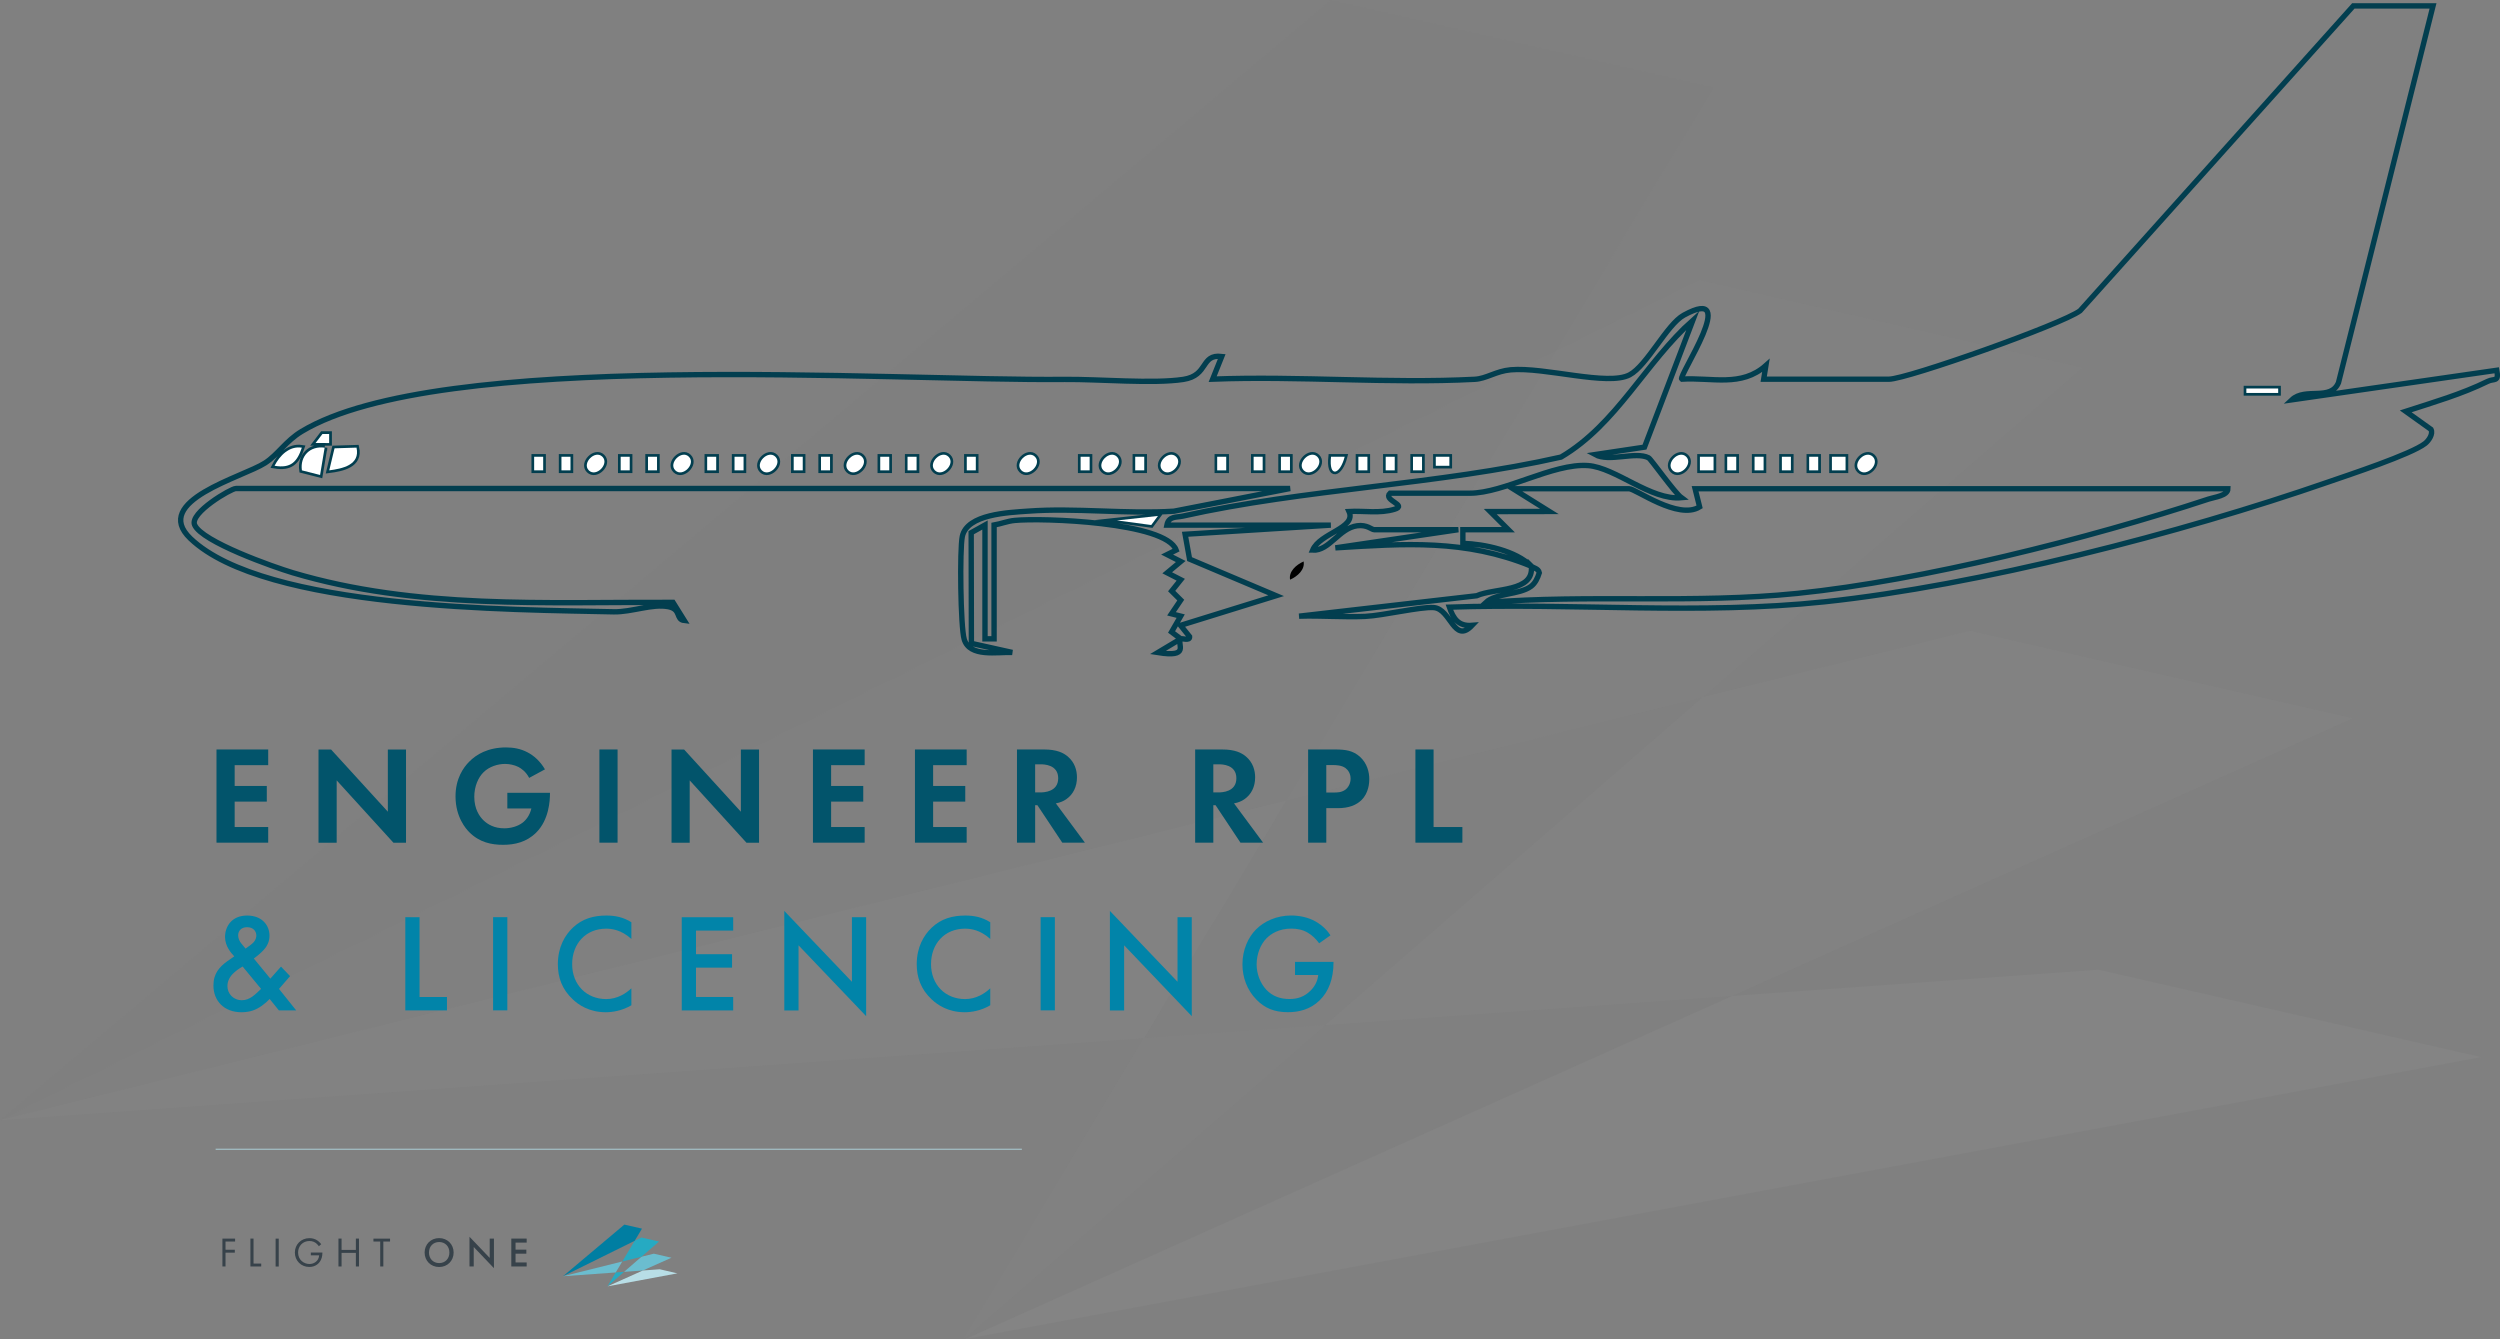 <?xml version="1.0" encoding="UTF-8"?> <svg xmlns="http://www.w3.org/2000/svg" id="Layer_2" data-name="Layer 2" viewBox="0 0 465.13 249.21"><rect x="0" y="0" width="465.13" height="249.21" fill="#808080" stroke="none"/><defs><style> .cls-1 { fill: #02546b; } .cls-2 { fill: #727272; } .cls-3 { fill: #007ea2; } .cls-4 { fill: #26aac2; } .cls-5 { stroke: #a0b9bf; stroke-width: .25px; } .cls-5, .cls-6 { fill: none; stroke-miterlimit: 10; } .cls-7 { fill: #0184a9; } .cls-8 { fill: #fff; } .cls-9 { fill: #a3a3a3; } .cls-10 { opacity: .04; } .cls-11 { fill: #6bbdcf; } .cls-12 { fill: #b8dee6; } .cls-13 { fill: #b9b9b9; } .cls-6 { stroke: #023e4f; } .cls-14 { fill: #dcdcdc; } .cls-15 { fill: #37424a; } </style></defs><g id="Layer_2-2" data-name="Layer 2"><g><g class="cls-10"><g><polygon class="cls-13" points="322.29 185.28 437.72 133.64 366.48 117.36 316.84 129.68 246.59 190.71 322.29 185.28"></polygon><polygon class="cls-9" points="316.84 129.68 387.39 68.4 316.13 52.12 289.46 65.31 239.32 148.94 316.84 129.68"></polygon><polygon class="cls-2" points="318.84 16.28 247.59 0 0 208.41 289.46 65.31 318.84 16.28"></polygon><polygon class="cls-14" points="390.44 180.4 322.29 185.28 179.52 249.16 461.7 196.68 390.44 180.4"></polygon><polygon class="cls-9" points="212.84 193.15 179.24 249.21 179.25 249.21 246.59 190.71 212.84 193.15"></polygon><polygon class="cls-13" points="0 208.41 212.84 193.15 239.32 148.94 0 208.41"></polygon></g></g><g><path class="cls-1" d="M49.9,142.36h-6.24v3.87h5.98v2.91h-5.98v4.73h6.24v2.91h-9.62v-17.34h9.62v2.91Z"></path><path class="cls-1" d="M59.26,156.79v-17.34h2.34l10.56,11.57v-11.57h3.38v17.34h-2.34l-10.56-11.6v11.6h-3.38Z"></path><path class="cls-1" d="M94.36,147.5h7.96v.21c0,1.17-.16,4.81-2.55,7.18-1.79,1.79-4,2.29-6.16,2.29s-4.39-.44-6.29-2.34c-.6-.6-2.57-2.78-2.57-6.68,0-3.35,1.51-5.41,2.55-6.45,1.3-1.33,3.48-2.65,6.84-2.65,1.3,0,2.68.21,4,.91,1.12.57,2.34,1.61,3.25,3.17l-2.94,1.59c-.6-1.17-1.48-1.77-2.03-2.05-.73-.36-1.64-.55-2.44-.55-1.38,0-2.94.49-4,1.53-.99.96-1.74,2.63-1.74,4.58,0,2.31.99,3.69,1.72,4.39.78.75,2,1.48,3.85,1.48,1.14,0,2.44-.31,3.41-1.04.68-.52,1.35-1.4,1.64-2.65h-4.47v-2.91Z"></path><path class="cls-1" d="M114.9,139.44v17.34h-3.38v-17.34h3.38Z"></path><path class="cls-1" d="M124.94,156.79v-17.34h2.34l10.56,11.57v-11.57h3.38v17.34h-2.34l-10.56-11.6v11.6h-3.38Z"></path><path class="cls-1" d="M160.87,142.36h-6.24v3.87h5.98v2.91h-5.98v4.73h6.24v2.91h-9.62v-17.34h9.62v2.91Z"></path><path class="cls-1" d="M179.85,142.36h-6.24v3.87h5.98v2.91h-5.98v4.73h6.24v2.91h-9.62v-17.34h9.62v2.91Z"></path><path class="cls-1" d="M194.23,139.44c2.39,0,3.61.62,4.42,1.3,1.33,1.12,1.72,2.6,1.72,3.9,0,1.69-.68,3.17-2.03,4.08-.44.31-1.07.6-1.9.75l5.41,7.31h-4.21l-4.63-6.97h-.42v6.97h-3.38v-17.34h5.02ZM192.59,147.43h.96c.65,0,3.33-.08,3.33-2.63s-2.65-2.6-3.28-2.6h-1.01v5.23Z"></path><path class="cls-1" d="M227.38,139.44c2.39,0,3.61.62,4.42,1.3,1.33,1.12,1.72,2.6,1.72,3.9,0,1.69-.68,3.17-2.03,4.08-.44.31-1.07.6-1.9.75l5.41,7.31h-4.21l-4.63-6.97h-.42v6.97h-3.38v-17.34h5.02ZM225.74,147.43h.96c.65,0,3.33-.08,3.33-2.63s-2.65-2.6-3.28-2.6h-1.01v5.23Z"></path><path class="cls-1" d="M248.41,139.44c1.95,0,3.3.21,4.58,1.33,1.4,1.25,1.77,2.94,1.77,4.19,0,.68-.1,2.55-1.43,3.87-.96.96-2.39,1.53-4.39,1.53h-2.18v6.42h-3.38v-17.34h5.04ZM246.75,147.45h1.38c.65,0,1.48,0,2.21-.55.62-.49.94-1.27.94-2.03,0-.96-.47-1.61-.96-1.98-.7-.49-1.59-.55-2.39-.55h-1.17v5.1Z"></path><path class="cls-1" d="M266.72,139.44v14.43h5.36v2.91h-8.74v-17.34h3.38Z"></path><path class="cls-7" d="M53.96,181.62l-2.05,2.37,3.2,4h-3.22l-1.72-2.13c-.39.42-.91.88-1.46,1.27-1.07.75-2.16,1.2-3.8,1.2-3.25,0-5.2-2.16-5.2-4.97,0-2.29,1.17-3.48,2.5-4.47.47-.34,1.22-.86,1.38-.96-.6-.6-1.72-1.92-1.72-3.59,0-1.98,1.25-4,4.11-4s4.16,1.9,4.16,3.74c0,1.12-.44,1.85-.75,2.26-.42.55-1.01,1.14-2.16,2l3.07,3.74,1.98-2.24,1.69,1.77ZM45.15,179.82c-.57.31-1.4.88-1.9,1.43-.73.78-.94,1.59-.94,2.21,0,1.4,1.07,2.63,2.7,2.63.73,0,1.33-.26,1.95-.68.55-.39,1.3-1.12,1.61-1.43l-3.43-4.16ZM46.65,175.79c.62-.44,1.04-1.07,1.04-1.72,0-.75-.49-1.56-1.72-1.56-1.07,0-1.66.65-1.66,1.53,0,.6.31,1.17.6,1.51l.78.94.96-.7Z"></path><path class="cls-7" d="M78.06,170.64v14.85h5.1v2.5h-7.75v-17.34h2.65Z"></path><path class="cls-7" d="M94.39,170.64v17.34h-2.65v-17.34h2.65Z"></path><path class="cls-7" d="M117.48,174.7c-1.92-1.74-3.72-1.92-4.71-1.92-3.77,0-6.32,2.78-6.32,6.6s2.65,6.5,6.34,6.5c2.08,0,3.69-1.07,4.68-2v3.15c-1.74,1.04-3.56,1.3-4.76,1.3-3.15,0-5.12-1.43-6.14-2.39-2.03-1.9-2.78-4.11-2.78-6.55,0-3.2,1.33-5.41,2.78-6.79,1.79-1.69,3.87-2.26,6.27-2.26,1.59,0,3.12.29,4.63,1.25v3.12Z"></path><path class="cls-7" d="M136.41,173.14h-6.92v4.39h6.71v2.5h-6.71v5.46h6.92v2.5h-9.57v-17.34h9.57v2.5Z"></path><path class="cls-7" d="M145.92,187.99v-18.51l12.58,13.18v-12.01h2.65v18.41l-12.58-13.18v12.12h-2.65Z"></path><path class="cls-7" d="M184.25,174.7c-1.92-1.74-3.72-1.92-4.71-1.92-3.77,0-6.32,2.78-6.32,6.6s2.65,6.5,6.34,6.5c2.08,0,3.69-1.07,4.68-2v3.15c-1.74,1.04-3.56,1.3-4.76,1.3-3.15,0-5.12-1.43-6.14-2.39-2.03-1.9-2.78-4.11-2.78-6.55,0-3.2,1.33-5.41,2.78-6.79,1.79-1.69,3.87-2.26,6.27-2.26,1.59,0,3.12.29,4.63,1.25v3.12Z"></path><path class="cls-7" d="M196.26,170.64v17.34h-2.65v-17.34h2.65Z"></path><path class="cls-7" d="M206.5,187.99v-18.51l12.58,13.18v-12.01h2.65v18.41l-12.58-13.18v12.12h-2.65Z"></path><path class="cls-7" d="M240.95,178.96h7.15v.13c0,2.96-.88,5.38-2.57,7.02-1.79,1.74-3.93,2.21-5.9,2.21-2.52,0-4.32-.73-5.9-2.37-1.69-1.74-2.57-4.06-2.57-6.55,0-2.7,1.09-5.04,2.52-6.47,1.48-1.51,3.85-2.6,6.53-2.6,1.56,0,3.17.34,4.52,1.09,1.43.81,2.31,1.82,2.81,2.6l-2.11,1.48c-.52-.73-1.3-1.51-2.13-1.98-.96-.57-2-.75-3.07-.75-2.26,0-3.72.94-4.58,1.79-1.14,1.14-1.85,2.99-1.85,4.86,0,1.74.65,3.48,1.79,4.71,1.2,1.27,2.68,1.74,4.34,1.74,1.51,0,2.76-.44,3.87-1.53.96-.94,1.35-1.95,1.46-2.94h-4.32v-2.44Z"></path></g><g><g><path class="cls-15" d="M43.75,230.99h-1.79v1.53h1.73v.54h-1.73v2.57h-.58v-5.19h2.36v.54Z"></path><path class="cls-15" d="M47.17,230.45v4.64h1.43v.54h-2.01v-5.19h.58Z"></path><path class="cls-15" d="M51.86,230.45v5.19h-.58v-5.19h.58Z"></path><path class="cls-15" d="M57.82,233.03h2.16v.12c0,.58-.17,1.2-.5,1.64-.16.21-.74.93-1.93.93-1.54,0-2.69-1.17-2.69-2.68s1.16-2.68,2.71-2.68c.5,0,1.08.12,1.59.51.23.18.45.41.6.61l-.43.39c-.15-.21-.32-.4-.49-.54-.25-.2-.64-.44-1.26-.44-1.25,0-2.12.94-2.12,2.15,0,1.41,1.13,2.13,2.11,2.13.69,0,1.29-.35,1.59-.87.09-.16.19-.41.21-.74h-1.54v-.54Z"></path><path class="cls-15" d="M63.55,232.55h2.66v-2.11h.58v5.19h-.58v-2.53h-2.66v2.53h-.58v-5.19h.58v2.11Z"></path><path class="cls-15" d="M71.32,230.99v4.64h-.58v-4.64h-1.26v-.54h3.09v.54h-1.26Z"></path><path class="cls-15" d="M84.4,233.04c0,1.52-1.14,2.69-2.7,2.69s-2.7-1.17-2.7-2.69,1.14-2.69,2.7-2.69,2.7,1.17,2.7,2.69ZM83.61,233.04c0-1.15-.79-1.96-1.9-1.96s-1.9.81-1.9,1.96.79,1.96,1.9,1.96,1.9-.81,1.9-1.96Z"></path><path class="cls-15" d="M87.35,235.63v-5.53l3.76,3.94v-3.59h.79v5.5l-3.76-3.94v3.62h-.79Z"></path><path class="cls-15" d="M97.99,231.19h-2.07v1.31h2.01v.75h-2.01v1.63h2.07v.75h-2.86v-5.19h2.86v.75Z"></path></g><g><polygon class="cls-11" points="119.6 236.38 124.93 234 121.64 233.25 119.35 233.82 116.11 236.63 119.6 236.38"></polygon><polygon class="cls-4" points="119.35 233.82 122.61 230.99 119.32 230.24 118.09 230.85 115.78 234.7 119.35 233.82"></polygon><polygon class="cls-3" points="119.44 228.59 116.16 227.84 104.74 237.45 118.09 230.85 119.44 228.59"></polygon><polygon class="cls-12" points="122.75 236.15 119.6 236.38 113.02 239.33 126.03 236.91 122.75 236.15"></polygon><polygon class="cls-4" points="114.56 236.74 113.01 239.33 113.01 239.33 116.11 236.63 114.56 236.74"></polygon><polygon class="cls-11" points="104.74 237.45 114.56 236.74 115.78 234.7 104.74 237.45"></polygon></g></g><line class="cls-5" x1="40.12" y1="213.83" x2="190.12" y2="213.83"></line><g><path class="cls-6" d="M219.68,118.86l-1.71-1.28,1.7-2.95-1.71-.43,1.72-2.55-1.69-1.68,1.69-2.11-2.52-1.29,2.52-2.1-2.54-1.29,1.69-.84c-1.88-5.21-24.98-6.03-30.08-5.51-1.32.13-2.52.63-3.8.85v21.18h-1.69v-21.18l-2.57,1.43.04,20.59,7.61,1.69c-2.73-.13-7.95.98-8.95-2.46-.68-2.33-.86-16.67-.35-19.12.87-4.17,8.61-4.45,12.23-4.71,8.76-.65,18.27.57,27.13.01l21.62-4.22H43.88c-.9,0-8.63,4.53-7.67,6.77,1.34,3.13,14.72,7.84,18.26,8.9,22.92,6.83,47.06,5.43,70.74,5.51l2.11,3.38c-1.63-.18-.52-2.08-2.94-2.57-2.98-.6-6.85,1.02-10.19.95-18.65-.43-64.87-.37-78.76-13.64-7.36-7.03,9.77-11.39,13.88-14.05,2.43-1.57,3.84-4.08,6.83-5.88,25.53-15.4,109.16-9.34,141.98-9.67,6.34-.06,16.44.85,22.03,0,4.78-.73,3.17-4.74,7.16-4.27l-1.69,4.22c16.06-.62,32.75.86,48.74.03,2.19-.11,3.95-1.52,6.71-1.77,6.32-.55,18.07,3.08,22.12.94,3.25-1.72,6.94-9.38,10.08-11.1,10.72-5.89-1.09,11.37-.38,11.9,5.69-.35,11.07,1.55,15.66-2.54l-.41,2.55h23.3c3.33,0,32.27-10.25,35.56-12.73L437.84,1.1h14.83l-17.59,70.1c-1.47,3.47-6.15.81-8.68,3.19l38.13-5.5c.44,2.26-.49,1.47-1.7,2.07-4.77,2.35-10.18,3.93-15.24,5.57l4.7,3.36c.43.84-.4,2.07-1.08,2.61-2.54,2.01-14.2,5.85-18.01,7.17-27.36,9.51-65.06,19.26-93.77,22.3-23.05,2.44-46.59.2-69.77.99.74,2.16,1.7,3.6,4.23,3.39-3.38,3.57-3.94-3.06-7.13-3.31-2.44-.19-9.44,1.49-12.75,1.64-4.08.18-8.23-.18-12.31-.04l33.04-3.8c3.27-1.48,10.74-.62,10.16-5.51.35.35,1.34.42,1.49,1.23-.29.93-.74,1.95-1.55,2.54-2.19,1.6-6.52,1.22-8.42,3,19.25-1.55,38.79.27,58.01-1.7,23.28-2.39,54.18-10.18,76.49-17.55,1.05-.35,3.58-.62,3.59-1.92h-99.13l.84,3.38c-4.01,2.49-11.89-3.38-13.13-3.38h-21.6l6.78,4.23-11.01.02,3.38,3.37h-8.47s0,2.54,0,2.54c4.04.12,9.94,1.41,12.71,4.24-12.33-5.04-23.46-4.19-36.43-3.4l22.87-3.38h-15.67c-.44,0-1.3-.98-3.15-.73-3.37.46-5.14,4.69-8.28,4.54,1.34-3.21,8.19-4.09,6.77-7.2,2.82-.16,5.7.43,8.49-.42,2.48-.76-2.26-1.67-.86-2.98h14.83c6.42,0,15.5-5.61,22.01-5.14,5.15.37,11.67,6.51,17.38,5.98-1.26-.92-5.69-7.2-6.11-7.42-2.4-1.25-7.34.85-9.98-.61l9.21-1.38,9-23.61c-8.82,7.84-14.16,19.36-24.53,25.46-22.76,5.17-47.77,5.91-70.35,10.98-1.21.27-2.64-.04-2.98,1.68h30.5l-27.11,1.7.83,4.62,16.11,6.81-17.79,5.52,1.69,2.11c.07.88-1.55.21-1.69.42-.7.99,1.87,3.51-4.23,2.53l4.23-2.53ZM423.86,72.28h-5.92v.83h5.92v-.83ZM61.24,80.74h-1.25s-1.28,1.68-1.28,1.68h2.54s0-1.68,0-1.68ZM56.16,83.29c-2.35-.37-4.13,1.51-5.08,3.37,3.02.51,4.18-.71,5.08-3.37ZM60.4,83.28c-2.69-.38-4.61,1.57-4.23,4.22l3.38.86.85-5.09ZM66.33,83.28l-4.09.13-.98,4.1c2.43-.32,5.8-.99,5.07-4.23ZM101.06,84.98h-1.68v2.53h1.68v-2.53ZM106.15,84.98h-1.68v2.53h1.68v-2.53ZM112.08,84.98c-1.34-1.34-3.88,1.19-2.53,2.53s3.88-1.19,2.53-2.53ZM117.16,84.98h-1.68v2.53h1.68v-2.53ZM122.24,84.98h-1.68v2.53h1.68v-2.53ZM128.17,84.98c-1.34-1.34-3.88,1.19-2.53,2.53s3.88-1.19,2.53-2.53ZM133.26,84.98h-1.68v2.53h1.68v-2.53ZM138.34,84.98h-1.68v2.53h1.68v-2.53ZM144.27,84.98c-1.34-1.34-3.88,1.19-2.53,2.53s3.88-1.19,2.53-2.53ZM149.35,84.98h-1.68v2.53h1.68v-2.53ZM154.44,84.98h-1.68v2.53h1.68v-2.53ZM160.37,84.98c-1.34-1.34-3.88,1.19-2.53,2.53s3.88-1.19,2.53-2.53ZM165.45,84.98h-1.68v2.53h1.68v-2.53ZM170.54,84.98h-1.68v2.53h1.68v-2.53ZM176.47,84.98c-1.34-1.34-3.88,1.19-2.53,2.53s3.88-1.19,2.53-2.53ZM181.55,84.98h-1.68v2.53h1.68v-2.53ZM192.56,84.98c-1.34-1.34-3.88,1.19-2.53,2.53s3.88-1.19,2.53-2.53ZM202.73,84.98h-1.68v2.53h1.68v-2.53ZM207.81,84.98c-1.34-1.34-3.88,1.19-2.53,2.53s3.88-1.19,2.53-2.53ZM212.9,84.98h-1.68v2.53h1.68v-2.53ZM218.83,84.98c-1.34-1.34-3.88,1.19-2.53,2.53s3.88-1.19,2.53-2.53ZM228.15,84.98h-1.68v2.53h1.68v-2.53ZM234.93,84.98h-1.68v2.53h1.68v-2.53ZM240.01,84.98h-1.68v2.53h1.68v-2.53ZM245.09,84.98c-1.34-1.34-3.88,1.19-2.53,2.53s3.88-1.19,2.53-2.53ZM250.18,84.98h-2.54c-.43,3.99,1.66,3.37,2.54,0ZM254.41,84.98h-1.68v2.53h1.68v-2.53ZM259.5,84.98h-1.68v2.53h1.68v-2.53ZM264.58,84.98h-1.68v2.53h1.68v-2.53ZM269.66,84.98h-2.53v1.68h2.53v-1.68ZM313.72,84.98c-1.34-1.34-3.88,1.19-2.53,2.53,1.34,1.34,3.88-1.19,2.53-2.53ZM318.81,84.98h-2.54s0,2.53,0,2.53h2.54v-2.53ZM323.04,84.98h-1.68v2.53h1.68v-2.53ZM328.12,84.98h-1.68v2.53h1.68v-2.53ZM333.2,84.98h-1.68v2.53h1.68v-2.53ZM338.29,84.98h-1.68v2.53h1.68v-2.53ZM343.37,84.98h-2.54v2.53h2.54s0-2.53,0-2.53ZM348.45,84.98c-1.34-1.34-3.88,1.19-2.53,2.53s3.88-1.19,2.53-2.53ZM215.44,95.99l-7.62.83,6.37.86,1.25-1.69Z"></path><path d="M240.02,107.85c-.28-1.53,1.14-2.78,2.52-3.39.28,1.53-1.14,2.78-2.52,3.39Z"></path><path class="cls-8" d="M66.33,83.28c.72,3.24-2.65,3.91-5.07,4.23l.98-4.1,4.09-.13Z"></path><path class="cls-8" d="M60.4,83.28l-.85,5.09-3.38-.86c-.38-2.65,1.54-4.6,4.23-4.22Z"></path><path class="cls-8" d="M56.16,83.29c-.9,2.66-2.06,3.88-5.08,3.37.95-1.86,2.73-3.74,5.08-3.37Z"></path><polygon class="cls-8" points="215.44 95.99 214.19 97.68 207.82 96.83 215.44 95.99"></polygon><path class="cls-8" d="M112.08,84.98c1.34,1.34-1.19,3.88-2.53,2.53s1.19-3.88,2.53-2.53Z"></path><path class="cls-8" d="M348.45,84.98c1.34,1.34-1.19,3.88-2.53,2.53s1.19-3.88,2.53-2.53Z"></path><path class="cls-8" d="M128.17,84.98c1.34,1.34-1.19,3.88-2.53,2.53s1.19-3.88,2.53-2.53Z"></path><path class="cls-8" d="M144.27,84.98c1.34,1.34-1.19,3.88-2.53,2.53s1.19-3.88,2.53-2.53Z"></path><path class="cls-8" d="M313.72,84.98c1.34,1.34-1.19,3.88-2.53,2.53-1.34-1.34,1.19-3.88,2.53-2.53Z"></path><path class="cls-8" d="M160.37,84.98c1.34,1.34-1.19,3.88-2.53,2.53s1.19-3.88,2.53-2.53Z"></path><path class="cls-8" d="M245.09,84.98c1.34,1.34-1.19,3.88-2.53,2.53s1.19-3.88,2.53-2.53Z"></path><path class="cls-8" d="M218.83,84.98c1.34,1.34-1.19,3.88-2.53,2.53s1.19-3.88,2.53-2.53Z"></path><path class="cls-8" d="M176.47,84.98c1.34,1.34-1.19,3.88-2.53,2.53s1.19-3.88,2.53-2.53Z"></path><path class="cls-8" d="M207.81,84.98c1.34,1.34-1.19,3.88-2.53,2.53s1.19-3.88,2.53-2.53Z"></path><path class="cls-8" d="M192.56,84.98c1.34,1.34-1.19,3.88-2.53,2.53s1.19-3.88,2.53-2.53Z"></path><polygon class="cls-8" points="343.37 84.98 343.37 87.51 340.83 87.51 340.83 84.98 343.37 84.98"></polygon><polygon class="cls-8" points="318.81 84.98 318.81 87.51 316.27 87.51 316.27 84.98 318.81 84.98"></polygon><rect class="cls-8" x="417.94" y="72.28" width="5.92" height=".83"></rect><path class="cls-8" d="M250.18,84.98c-.87,3.37-2.97,3.99-2.54,0h2.54Z"></path><rect class="cls-8" x="104.46" y="84.98" width="1.68" height="2.53"></rect><rect class="cls-8" x="179.87" y="84.98" width="1.68" height="2.53"></rect><rect class="cls-8" x="211.21" y="84.98" width="1.68" height="2.53"></rect><rect class="cls-8" x="168.85" y="84.98" width="1.68" height="2.53"></rect><rect class="cls-8" x="226.46" y="84.98" width="1.68" height="2.53"></rect><rect class="cls-8" x="233.24" y="84.98" width="1.68" height="2.53"></rect><rect class="cls-8" x="238.32" y="84.98" width="1.68" height="2.53"></rect><rect class="cls-8" x="163.77" y="84.98" width="1.68" height="2.53"></rect><rect class="cls-8" x="152.75" y="84.98" width="1.68" height="2.53"></rect><rect class="cls-8" x="252.73" y="84.98" width="1.68" height="2.53"></rect><rect class="cls-8" x="257.81" y="84.98" width="1.68" height="2.53"></rect><rect class="cls-8" x="262.89" y="84.98" width="1.68" height="2.53"></rect><rect class="cls-8" x="267.13" y="84.98" width="2.53" height="1.68"></rect><rect class="cls-8" x="147.67" y="84.98" width="1.68" height="2.53"></rect><rect class="cls-8" x="136.66" y="84.98" width="1.68" height="2.53"></rect><rect class="cls-8" x="321.35" y="84.98" width="1.68" height="2.53"></rect><rect class="cls-8" x="326.44" y="84.98" width="1.68" height="2.53"></rect><rect class="cls-8" x="331.52" y="84.98" width="1.68" height="2.53"></rect><rect class="cls-8" x="336.6" y="84.98" width="1.68" height="2.53"></rect><rect class="cls-8" x="131.57" y="84.98" width="1.68" height="2.53"></rect><rect class="cls-8" x="120.56" y="84.98" width="1.68" height="2.53"></rect><rect class="cls-8" x="99.38" y="84.98" width="1.68" height="2.53"></rect><rect class="cls-8" x="115.48" y="84.98" width="1.68" height="2.53"></rect><rect class="cls-8" x="201.05" y="84.98" width="1.68" height="2.53"></rect><polygon class="cls-8" points="61.24 80.74 61.24 82.43 58.71 82.42 59.99 80.75 61.24 80.74"></polygon></g></g></g></svg> 